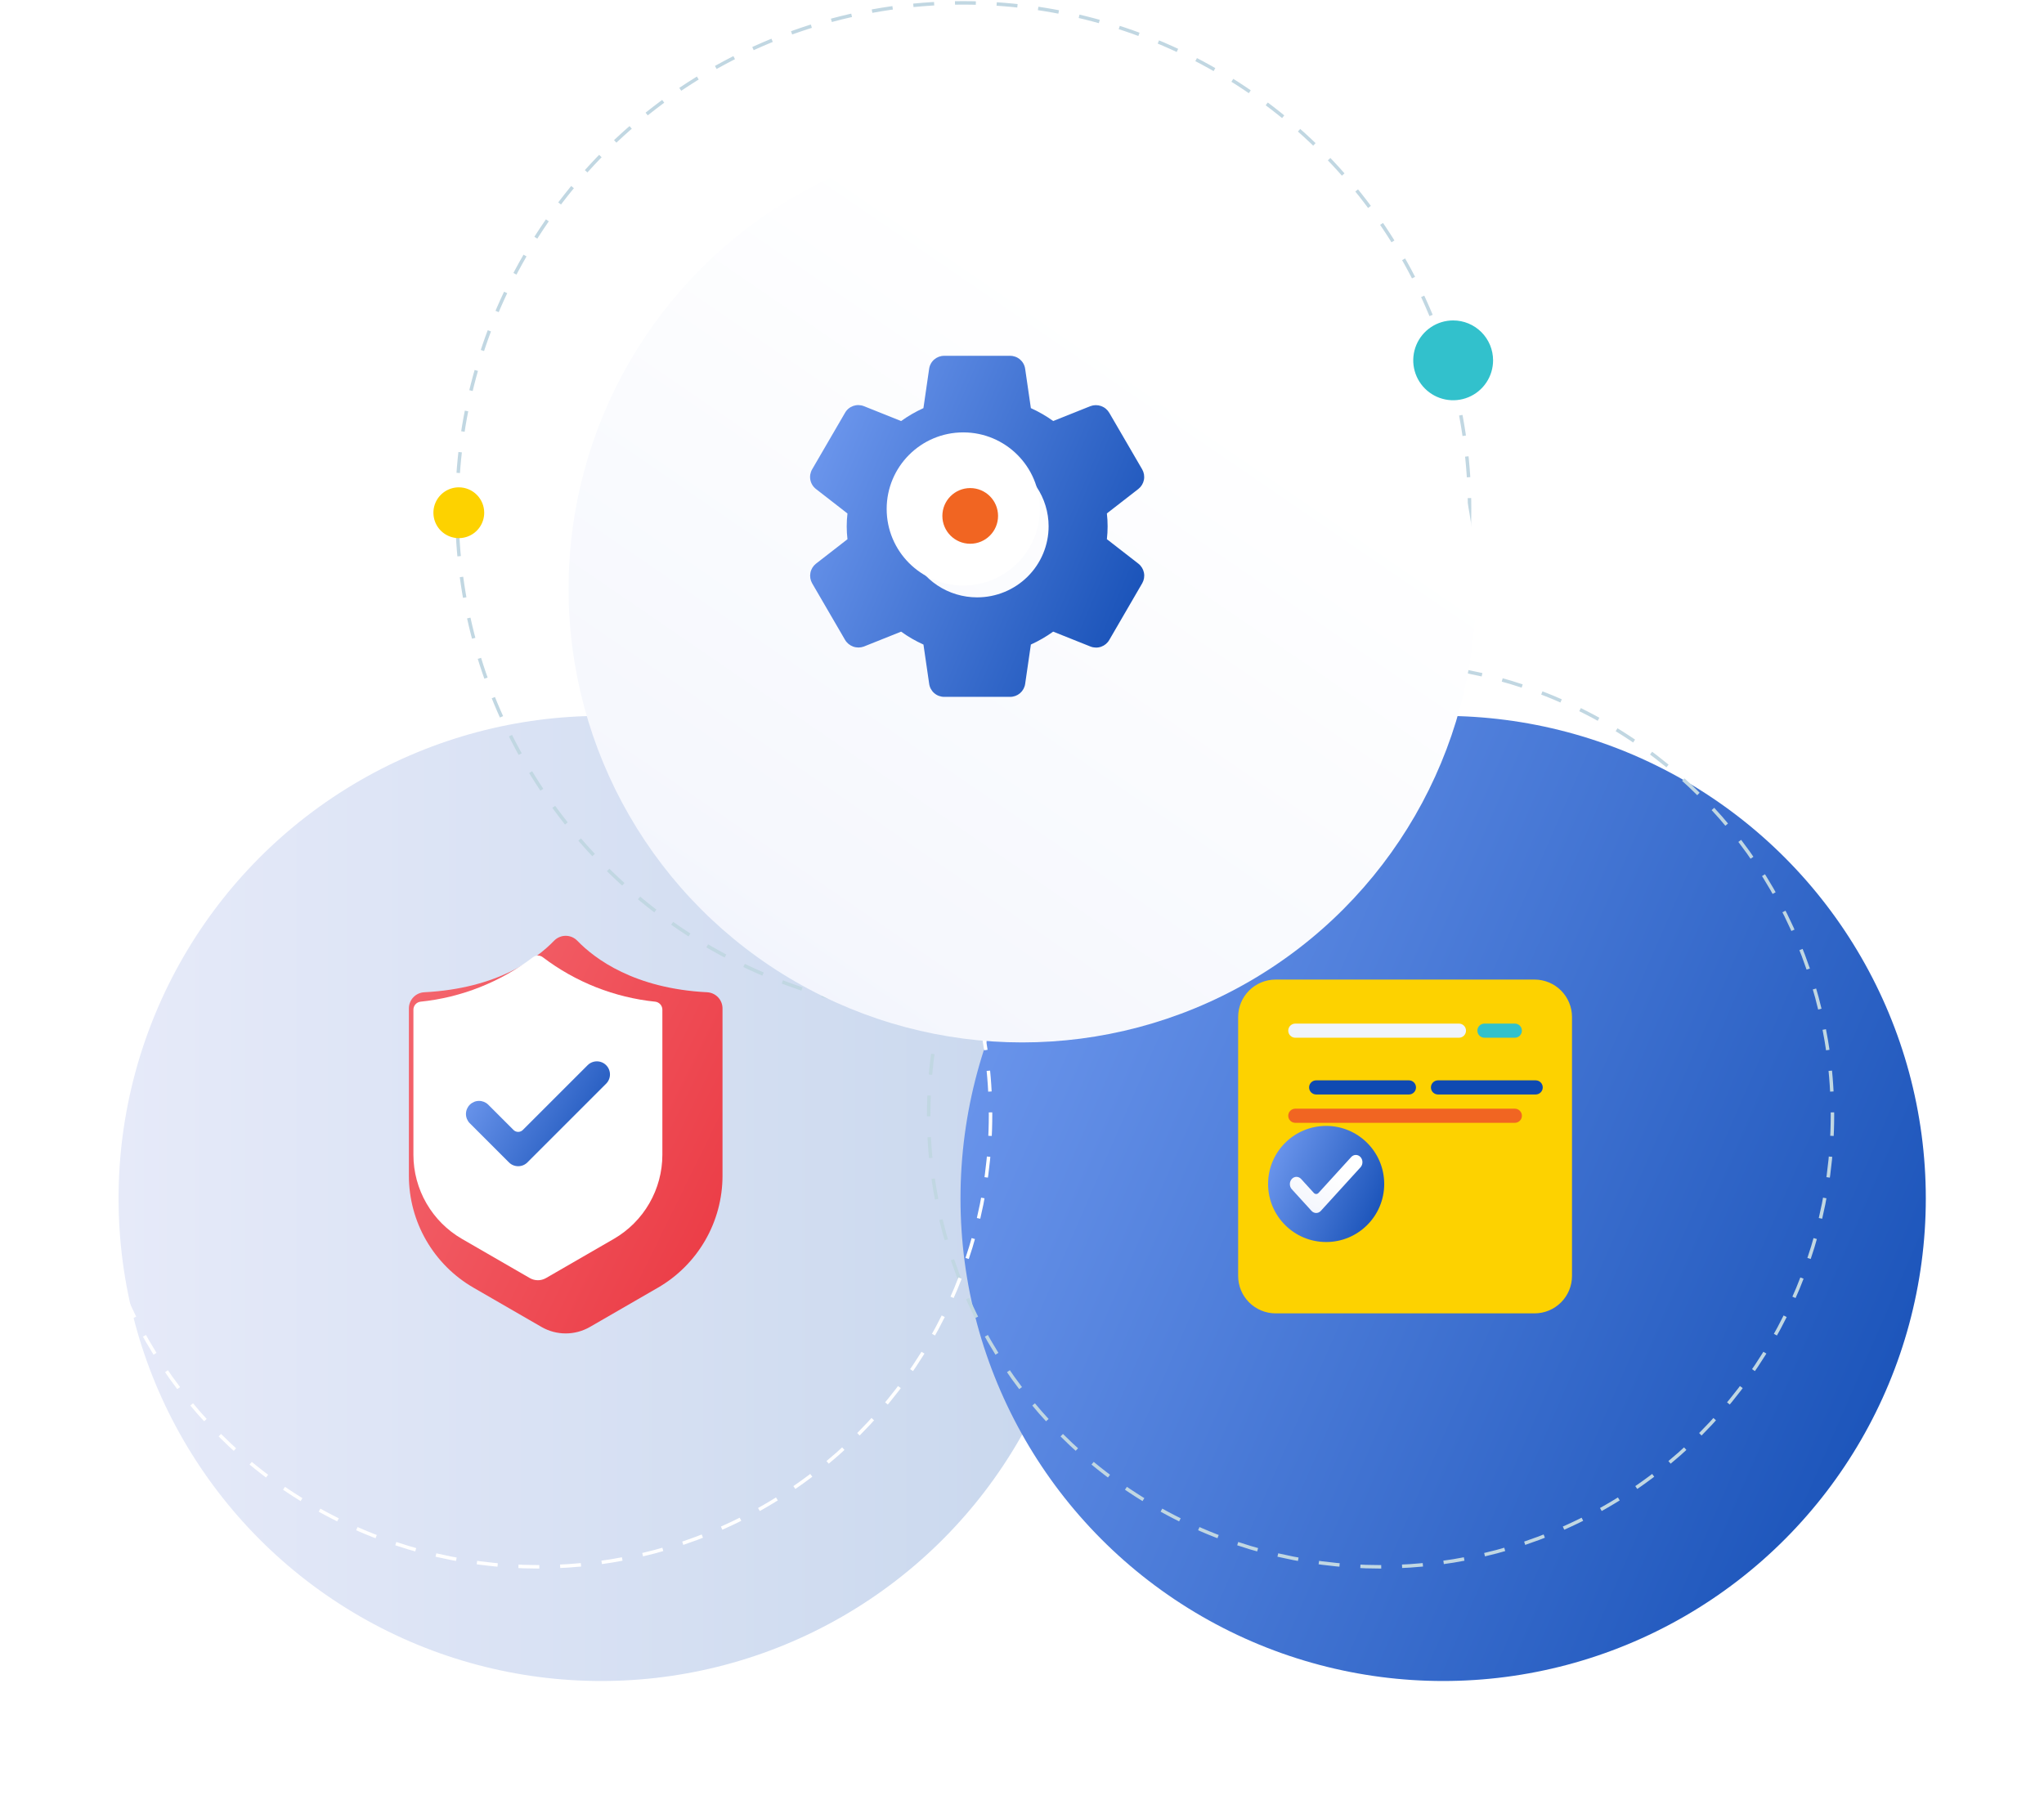 <svg width="294" height="259" viewBox="0 0 294 259" fill="none" xmlns="http://www.w3.org/2000/svg">
<g filter="url(#filter0_d_3154_4246)">
<circle cx="77.478" cy="160.413" r="69.423" fill="url(#paint0_linear_3154_4246)"/>
</g>
<g filter="url(#filter1_d_3154_4246)">
<circle cx="198.577" cy="160.413" r="69.423" fill="url(#paint1_linear_3154_4246)"/>
</g>
<circle cx="198.576" cy="160.413" r="64.997" stroke="#C1D7E2" stroke-width="0.5" stroke-dasharray="3 3"/>
<circle cx="138.55" cy="73.242" r="72.827" stroke="#C1D7E2" stroke-width="0.5" stroke-dasharray="3 3"/>
<circle cx="77.478" cy="160.413" r="64.997" stroke="white" stroke-width="0.5" stroke-dasharray="3 3"/>
<g filter="url(#filter2_d_3154_4246)">
<circle cx="138.028" cy="72.72" r="65.247" fill="url(#paint2_linear_3154_4246)"/>
</g>
<path d="M214.758 51.84C214.758 52.976 214.421 54.087 213.79 55.031C213.159 55.975 212.262 56.711 211.212 57.146C210.163 57.58 209.008 57.693 207.894 57.471C206.78 57.249 205.757 56.702 204.954 55.898C204.151 55.095 203.605 54.071 203.384 52.957C203.163 51.843 203.278 50.688 203.713 49.639C204.149 48.59 204.885 47.694 205.83 47.064C206.775 46.433 207.886 46.097 209.022 46.099C210.544 46.1 212.003 46.706 213.078 47.782C214.154 48.859 214.758 50.319 214.758 51.84Z" fill="#32C1CC"/>
<path d="M69.647 73.764C69.647 74.487 69.433 75.194 69.031 75.794C68.63 76.395 68.059 76.864 67.391 77.14C66.723 77.417 65.988 77.489 65.279 77.348C64.571 77.206 63.92 76.858 63.409 76.347C62.898 75.835 62.55 75.184 62.41 74.475C62.269 73.766 62.342 73.031 62.619 72.364C62.896 71.696 63.365 71.126 63.966 70.725C64.568 70.323 65.275 70.11 65.997 70.11C66.966 70.111 67.894 70.497 68.579 71.182C69.263 71.867 69.647 72.796 69.647 73.764Z" fill="#FDD200"/>
<g filter="url(#filter3_d_3154_4246)">
<path d="M161.747 78.095L157.209 74.568C157.349 73.338 157.349 72.095 157.209 70.864L161.747 67.337C162.159 67.008 162.44 66.543 162.538 66.026C162.636 65.51 162.546 64.975 162.284 64.518L157.565 56.408C157.301 55.949 156.882 55.598 156.382 55.418C155.881 55.239 155.333 55.244 154.836 55.431L149.488 57.57C148.484 56.845 147.407 56.224 146.276 55.715L145.455 50.069C145.384 49.544 145.123 49.065 144.721 48.718C144.319 48.372 143.803 48.183 143.271 48.188H133.816C133.288 48.184 132.777 48.372 132.378 48.715C131.979 49.057 131.718 49.532 131.644 50.052L130.822 55.715C129.694 56.228 128.619 56.85 127.613 57.572L122.252 55.429C121.761 55.236 121.215 55.227 120.717 55.403C120.219 55.58 119.802 55.929 119.544 56.388L114.82 64.511C114.551 64.969 114.457 65.507 114.556 66.027C114.654 66.547 114.939 67.015 115.357 67.343L119.895 70.87C119.753 72.1 119.753 73.344 119.895 74.575L115.357 78.101C114.944 78.43 114.663 78.895 114.565 79.412C114.466 79.929 114.556 80.463 114.818 80.92L119.535 89.032C119.798 89.492 120.218 89.843 120.718 90.022C121.219 90.202 121.767 90.197 122.264 90.01L127.612 87.871C128.617 88.597 129.694 89.219 130.826 89.728L131.648 95.371C131.718 95.893 131.977 96.373 132.377 96.719C132.777 97.066 133.29 97.255 133.82 97.253H143.276C143.804 97.257 144.316 97.071 144.717 96.728C145.117 96.385 145.379 95.909 145.453 95.389L146.276 89.726C147.404 89.213 148.478 88.591 149.484 87.869L154.852 90.014C155.344 90.206 155.889 90.215 156.387 90.039C156.885 89.862 157.302 89.513 157.56 89.055L162.298 80.898C162.556 80.442 162.642 79.909 162.541 79.396C162.44 78.882 162.159 78.421 161.747 78.095ZM138.546 82.94C136.512 82.94 134.524 82.341 132.834 81.218C131.143 80.094 129.825 78.498 129.046 76.63C128.268 74.763 128.065 72.707 128.461 70.725C128.858 68.742 129.837 66.92 131.275 65.491C132.713 64.061 134.545 63.088 136.54 62.693C138.534 62.299 140.602 62.501 142.481 63.275C144.359 64.048 145.965 65.358 147.095 67.039C148.225 68.72 148.828 70.696 148.828 72.718C148.828 75.429 147.745 78.029 145.817 79.946C143.889 81.863 141.273 82.94 138.546 82.94Z" fill="url(#paint3_linear_3154_4246)"/>
</g>
<circle cx="138.55" cy="73.221" r="11.015" fill="white"/>
<g filter="url(#filter4_d_3154_4246)">
<circle cx="4.005" cy="4.005" r="4.005" transform="matrix(-1 0 0 1 142.556 69.216)" fill="#F16522"/>
</g>
<g filter="url(#filter5_d_3154_4246)">
<path d="M180.476 136.924H217.722C219.151 136.924 220.521 137.492 221.532 138.502C222.542 139.513 223.11 140.883 223.11 142.312V179.557C223.11 180.987 222.542 182.357 221.532 183.368C220.521 184.378 219.151 184.946 217.722 184.946H180.476C179.047 184.946 177.677 184.378 176.666 183.368C175.656 182.357 175.088 180.987 175.088 179.557V142.312C175.088 140.883 175.656 139.513 176.666 138.502C177.677 137.492 179.047 136.924 180.476 136.924V136.924Z" fill="#FDD200"/>
<path d="M206.845 143.258H183.312C182.75 143.258 182.295 143.713 182.295 144.275C182.295 144.837 182.75 145.292 183.312 145.292H206.845C207.407 145.292 207.863 144.837 207.863 144.275C207.863 143.713 207.407 143.258 206.845 143.258Z" fill="#F0F4FC"/>
<path d="M214.887 155.5H183.312C182.75 155.5 182.295 155.955 182.295 156.517C182.295 157.079 182.75 157.534 183.312 157.534H214.887C215.449 157.534 215.904 157.079 215.904 156.517C215.904 155.955 215.449 155.5 214.887 155.5Z" fill="#F16522"/>
<path d="M214.885 143.258H210.518C209.956 143.258 209.501 143.713 209.501 144.275C209.501 144.837 209.956 145.292 210.518 145.292H214.885C215.447 145.292 215.902 144.837 215.902 144.275C215.902 143.713 215.447 143.258 214.885 143.258Z" fill="#32C1CC"/>
<g filter="url(#filter6_d_3154_4246)">
<path d="M196.654 149.423H183.312C182.75 149.423 182.295 149.878 182.295 150.44C182.295 151.002 182.75 151.457 183.312 151.457H196.654C197.216 151.457 197.671 151.002 197.671 150.44C197.671 149.878 197.216 149.423 196.654 149.423Z" fill="#0F4AB2"/>
</g>
<g filter="url(#filter7_d_3154_4246)">
<path d="M214.885 149.423H200.837C200.275 149.423 199.819 149.878 199.819 150.44C199.819 151.002 200.275 151.457 200.837 151.457H214.885C215.447 151.457 215.902 151.002 215.902 150.44C215.902 149.878 215.447 149.423 214.885 149.423Z" fill="#0F4AB2"/>
</g>
</g>
<g filter="url(#filter8_d_3154_4246)">
<path d="M80.857 187.897L90.622 182.257C93.45 180.624 95.798 178.276 97.431 175.448C99.063 172.62 99.923 169.412 99.923 166.147V142.081C99.924 141.483 99.695 140.909 99.284 140.475C98.874 140.042 98.312 139.782 97.716 139.751C87.25 139.217 81.568 134.956 79.031 132.332C78.815 132.11 78.556 131.933 78.271 131.812C77.985 131.691 77.678 131.629 77.368 131.629C77.058 131.629 76.751 131.691 76.465 131.812C76.179 131.933 75.921 132.11 75.704 132.332C73.167 134.956 67.489 139.218 57.02 139.751C56.423 139.782 55.862 140.042 55.451 140.475C55.04 140.909 54.812 141.483 54.812 142.081V166.147C54.813 169.412 55.672 172.62 57.305 175.448C58.938 178.276 61.286 180.624 64.114 182.257L73.88 187.897C74.94 188.51 76.143 188.832 77.368 188.832C78.592 188.832 79.795 188.51 80.856 187.897H80.857Z" fill="url(#paint4_linear_3154_4246)"/>
</g>
<path d="M77.368 184.18C76.96 184.18 76.559 184.073 76.205 183.869L66.44 178.228C64.321 177.001 62.562 175.239 61.338 173.118C60.114 170.998 59.468 168.594 59.464 166.145V145.261C59.463 144.978 59.566 144.706 59.752 144.493C59.939 144.281 60.197 144.144 60.477 144.108C66.353 143.505 71.948 141.294 76.65 137.719C76.855 137.557 77.108 137.469 77.368 137.469C77.629 137.469 77.882 137.557 78.086 137.719C82.788 141.294 88.384 143.505 94.26 144.108C94.54 144.144 94.797 144.281 94.984 144.493C95.17 144.706 95.273 144.978 95.272 145.261V166.145C95.269 168.594 94.622 170.998 93.398 173.118C92.174 175.239 90.415 177.001 88.297 178.228L78.531 183.869C78.178 184.073 77.777 184.18 77.369 184.18H77.368Z" fill="white"/>
<path d="M74.533 167.775C74.286 167.776 74.041 167.728 73.812 167.633C73.584 167.539 73.376 167.4 73.201 167.224L67.538 161.561C67.2 161.204 67.014 160.73 67.021 160.239C67.027 159.748 67.225 159.279 67.573 158.932C67.92 158.585 68.389 158.387 68.88 158.381C69.371 158.375 69.845 158.56 70.201 158.899L73.861 162.56C74.039 162.738 74.28 162.838 74.532 162.838C74.784 162.838 75.025 162.738 75.203 162.56L84.522 153.241C84.875 152.888 85.353 152.689 85.853 152.689C86.352 152.689 86.831 152.888 87.184 153.241C87.537 153.594 87.735 154.073 87.735 154.572C87.735 155.071 87.537 155.55 87.184 155.903L75.858 167.229C75.683 167.403 75.477 167.54 75.25 167.634C75.022 167.728 74.779 167.776 74.533 167.775Z" fill="url(#paint5_linear_3154_4246)"/>
<circle cx="190.747" cy="170.33" r="8.352" fill="url(#paint6_linear_3154_4246)"/>
<path d="M189.314 174.506C189.189 174.506 189.065 174.48 188.95 174.427C188.835 174.375 188.73 174.298 188.642 174.201L185.788 171.065C185.618 170.868 185.524 170.606 185.527 170.334C185.531 170.062 185.63 169.803 185.806 169.61C185.981 169.418 186.217 169.309 186.464 169.305C186.712 169.302 186.951 169.405 187.13 169.592L188.975 171.619C189.065 171.717 189.186 171.773 189.313 171.773C189.44 171.773 189.561 171.717 189.651 171.619L194.347 166.46C194.525 166.264 194.767 166.154 195.018 166.154C195.27 166.154 195.511 166.264 195.689 166.46C195.867 166.655 195.967 166.92 195.967 167.196C195.967 167.473 195.867 167.738 195.689 167.933L189.981 174.204C189.893 174.3 189.789 174.376 189.675 174.428C189.56 174.48 189.437 174.506 189.314 174.506Z" fill="url(#paint7_linear_3154_4246)"/>
<defs>
<filter id="filter0_d_3154_4246" x="0.055" y="85.99" width="172.847" height="172.847" filterUnits="userSpaceOnUse" color-interpolation-filters="sRGB">
<feFlood flood-opacity="0" result="BackgroundImageFix"/>
<feColorMatrix in="SourceAlpha" type="matrix" values="0 0 0 0 0 0 0 0 0 0 0 0 0 0 0 0 0 0 127 0" result="hardAlpha"/>
<feOffset dx="9" dy="12"/>
<feGaussianBlur stdDeviation="8.5"/>
<feColorMatrix type="matrix" values="0 0 0 0 0.027 0 0 0 0 0.331 0 0 0 0 0.921 0 0 0 0.12 0"/>
<feBlend mode="normal" in2="BackgroundImageFix" result="effect1_dropShadow_3154_4246"/>
<feBlend mode="normal" in="SourceGraphic" in2="effect1_dropShadow_3154_4246" result="shape"/>
</filter>
<filter id="filter1_d_3154_4246" x="121.153" y="85.99" width="172.847" height="172.847" filterUnits="userSpaceOnUse" color-interpolation-filters="sRGB">
<feFlood flood-opacity="0" result="BackgroundImageFix"/>
<feColorMatrix in="SourceAlpha" type="matrix" values="0 0 0 0 0 0 0 0 0 0 0 0 0 0 0 0 0 0 127 0" result="hardAlpha"/>
<feOffset dx="9" dy="12"/>
<feGaussianBlur stdDeviation="8.5"/>
<feColorMatrix type="matrix" values="0 0 0 0 0.027 0 0 0 0 0.331 0 0 0 0 0.921 0 0 0 0.12 0"/>
<feBlend mode="normal" in2="BackgroundImageFix" result="effect1_dropShadow_3154_4246"/>
<feBlend mode="normal" in="SourceGraphic" in2="effect1_dropShadow_3154_4246" result="shape"/>
</filter>
<filter id="filter2_d_3154_4246" x="64.78" y="2.473" width="164.495" height="164.495" filterUnits="userSpaceOnUse" color-interpolation-filters="sRGB">
<feFlood flood-opacity="0" result="BackgroundImageFix"/>
<feColorMatrix in="SourceAlpha" type="matrix" values="0 0 0 0 0 0 0 0 0 0 0 0 0 0 0 0 0 0 127 0" result="hardAlpha"/>
<feOffset dx="9" dy="12"/>
<feGaussianBlur stdDeviation="8.5"/>
<feColorMatrix type="matrix" values="0 0 0 0 0.027 0 0 0 0 0.331 0 0 0 0 0.921 0 0 0 0.12 0"/>
<feBlend mode="normal" in2="BackgroundImageFix" result="effect1_dropShadow_3154_4246"/>
<feBlend mode="normal" in="SourceGraphic" in2="effect1_dropShadow_3154_4246" result="shape"/>
</filter>
<filter id="filter3_d_3154_4246" x="110.518" y="45.188" width="60.065" height="61.066" filterUnits="userSpaceOnUse" color-interpolation-filters="sRGB">
<feFlood flood-opacity="0" result="BackgroundImageFix"/>
<feColorMatrix in="SourceAlpha" type="matrix" values="0 0 0 0 0 0 0 0 0 0 0 0 0 0 0 0 0 0 127 0" result="hardAlpha"/>
<feOffset dx="2" dy="3"/>
<feGaussianBlur stdDeviation="3"/>
<feColorMatrix type="matrix" values="0 0 0 0 0.314 0 0 0 0 0.553 0 0 0 0 0.839 0 0 0 0.44 0"/>
<feBlend mode="normal" in2="BackgroundImageFix" result="effect1_dropShadow_3154_4246"/>
<feBlend mode="normal" in="SourceGraphic" in2="effect1_dropShadow_3154_4246" result="shape"/>
</filter>
<filter id="filter4_d_3154_4246" x="132.545" y="67.216" width="14.011" height="14.011" filterUnits="userSpaceOnUse" color-interpolation-filters="sRGB">
<feFlood flood-opacity="0" result="BackgroundImageFix"/>
<feColorMatrix in="SourceAlpha" type="matrix" values="0 0 0 0 0 0 0 0 0 0 0 0 0 0 0 0 0 0 127 0" result="hardAlpha"/>
<feOffset dx="1" dy="1"/>
<feGaussianBlur stdDeviation="1.5"/>
<feColorMatrix type="matrix" values="0 0 0 0 0.276 0 0 0 0 0.308 0 0 0 0 0.596 0 0 0 0.25 0"/>
<feBlend mode="normal" in2="BackgroundImageFix" result="effect1_dropShadow_3154_4246"/>
<feBlend mode="normal" in="SourceGraphic" in2="effect1_dropShadow_3154_4246" result="shape"/>
</filter>
<filter id="filter5_d_3154_4246" x="171.472" y="134.308" width="61.255" height="61.255" filterUnits="userSpaceOnUse" color-interpolation-filters="sRGB">
<feFlood flood-opacity="0" result="BackgroundImageFix"/>
<feColorMatrix in="SourceAlpha" type="matrix" values="0 0 0 0 0 0 0 0 0 0 0 0 0 0 0 0 0 0 127 0" result="hardAlpha"/>
<feOffset dx="3" dy="4"/>
<feGaussianBlur stdDeviation="3.308"/>
<feColorMatrix type="matrix" values="0 0 0 0 0.123 0 0 0 0 0.311 0 0 0 0 0.796 0 0 0 0.702 0"/>
<feBlend mode="normal" in2="BackgroundImageFix" result="effect1_dropShadow_3154_4246"/>
<feBlend mode="normal" in="SourceGraphic" in2="effect1_dropShadow_3154_4246" result="shape"/>
</filter>
<filter id="filter6_d_3154_4246" x="180.295" y="146.423" width="25.376" height="12.034" filterUnits="userSpaceOnUse" color-interpolation-filters="sRGB">
<feFlood flood-opacity="0" result="BackgroundImageFix"/>
<feColorMatrix in="SourceAlpha" type="matrix" values="0 0 0 0 0 0 0 0 0 0 0 0 0 0 0 0 0 0 127 0" result="hardAlpha"/>
<feOffset dx="3" dy="2"/>
<feGaussianBlur stdDeviation="2.5"/>
<feColorMatrix type="matrix" values="0 0 0 0 0.937 0 0 0 0 0.514 0 0 0 0 0.149 0 0 0 0.502 0"/>
<feBlend mode="normal" in2="BackgroundImageFix" result="effect1_dropShadow_3154_4246"/>
<feBlend mode="normal" in="SourceGraphic" in2="effect1_dropShadow_3154_4246" result="shape"/>
</filter>
<filter id="filter7_d_3154_4246" x="197.819" y="146.423" width="26.083" height="12.034" filterUnits="userSpaceOnUse" color-interpolation-filters="sRGB">
<feFlood flood-opacity="0" result="BackgroundImageFix"/>
<feColorMatrix in="SourceAlpha" type="matrix" values="0 0 0 0 0 0 0 0 0 0 0 0 0 0 0 0 0 0 127 0" result="hardAlpha"/>
<feOffset dx="3" dy="2"/>
<feGaussianBlur stdDeviation="2.5"/>
<feColorMatrix type="matrix" values="0 0 0 0 0.937 0 0 0 0 0.514 0 0 0 0 0.149 0 0 0 0.502 0"/>
<feBlend mode="normal" in2="BackgroundImageFix" result="effect1_dropShadow_3154_4246"/>
<feBlend mode="normal" in="SourceGraphic" in2="effect1_dropShadow_3154_4246" result="shape"/>
</filter>
<filter id="filter8_d_3154_4246" x="50.812" y="126.629" width="61.11" height="73.203" filterUnits="userSpaceOnUse" color-interpolation-filters="sRGB">
<feFlood flood-opacity="0" result="BackgroundImageFix"/>
<feColorMatrix in="SourceAlpha" type="matrix" values="0 0 0 0 0 0 0 0 0 0 0 0 0 0 0 0 0 0 127 0" result="hardAlpha"/>
<feOffset dx="4" dy="3"/>
<feGaussianBlur stdDeviation="4"/>
<feColorMatrix type="matrix" values="0 0 0 0 0.314 0 0 0 0 0.553 0 0 0 0 0.839 0 0 0 0.6 0"/>
<feBlend mode="normal" in2="BackgroundImageFix" result="effect1_dropShadow_3154_4246"/>
<feBlend mode="normal" in="SourceGraphic" in2="effect1_dropShadow_3154_4246" result="shape"/>
</filter>
<linearGradient id="paint0_linear_3154_4246" x1="8.058" y1="160.416" x2="146.904" y2="160.416" gradientUnits="userSpaceOnUse">
<stop stop-color="#E6EAF9"/>
<stop offset="1" stop-color="#C8D7ED"/>
</linearGradient>
<linearGradient id="paint1_linear_3154_4246" x1="89.744" y1="59.275" x2="305.612" y2="152.985" gradientUnits="userSpaceOnUse">
<stop offset="0.05" stop-color="#89AEFF"/>
<stop offset="1" stop-color="#0F4AB2"/>
</linearGradient>
<linearGradient id="paint2_linear_3154_4246" x1="72.78" y1="137.972" x2="176.844" y2="-13.867" gradientUnits="userSpaceOnUse">
<stop stop-color="#EAEFFB"/>
<stop offset="0.182" stop-color="#F5F7FD"/>
<stop offset="0.699" stop-color="white"/>
<stop offset="1" stop-color="white"/>
</linearGradient>
<linearGradient id="paint3_linear_3154_4246" x1="100.875" y1="36.98" x2="176.084" y2="68.962" gradientUnits="userSpaceOnUse">
<stop offset="0.05" stop-color="#89AEFF"/>
<stop offset="1" stop-color="#0F4AB2"/>
</linearGradient>
<linearGradient id="paint4_linear_3154_4246" x1="113.494" y1="206.81" x2="32.332" y2="166.864" gradientUnits="userSpaceOnUse">
<stop offset="0.05" stop-color="#E82D37"/>
<stop offset="1" stop-color="#F56B73"/>
</linearGradient>
<linearGradient id="paint5_linear_3154_4246" x1="61.141" y1="149.244" x2="89.381" y2="166.077" gradientUnits="userSpaceOnUse">
<stop offset="0.05" stop-color="#89AEFF"/>
<stop offset="1" stop-color="#0F4AB2"/>
</linearGradient>
<linearGradient id="paint6_linear_3154_4246" x1="177.655" y1="158.163" x2="203.624" y2="169.437" gradientUnits="userSpaceOnUse">
<stop offset="0.05" stop-color="#89AEFF"/>
<stop offset="1" stop-color="#0F4AB2"/>
</linearGradient>
<linearGradient id="paint7_linear_3154_4246" x1="185.527" y1="174.506" x2="191.548" y2="163.525" gradientUnits="userSpaceOnUse">
<stop stop-color="#EAEFFB"/>
<stop offset="0.182" stop-color="#F5F7FD"/>
<stop offset="0.699" stop-color="white"/>
<stop offset="1" stop-color="white"/>
</linearGradient>
</defs>
</svg>
